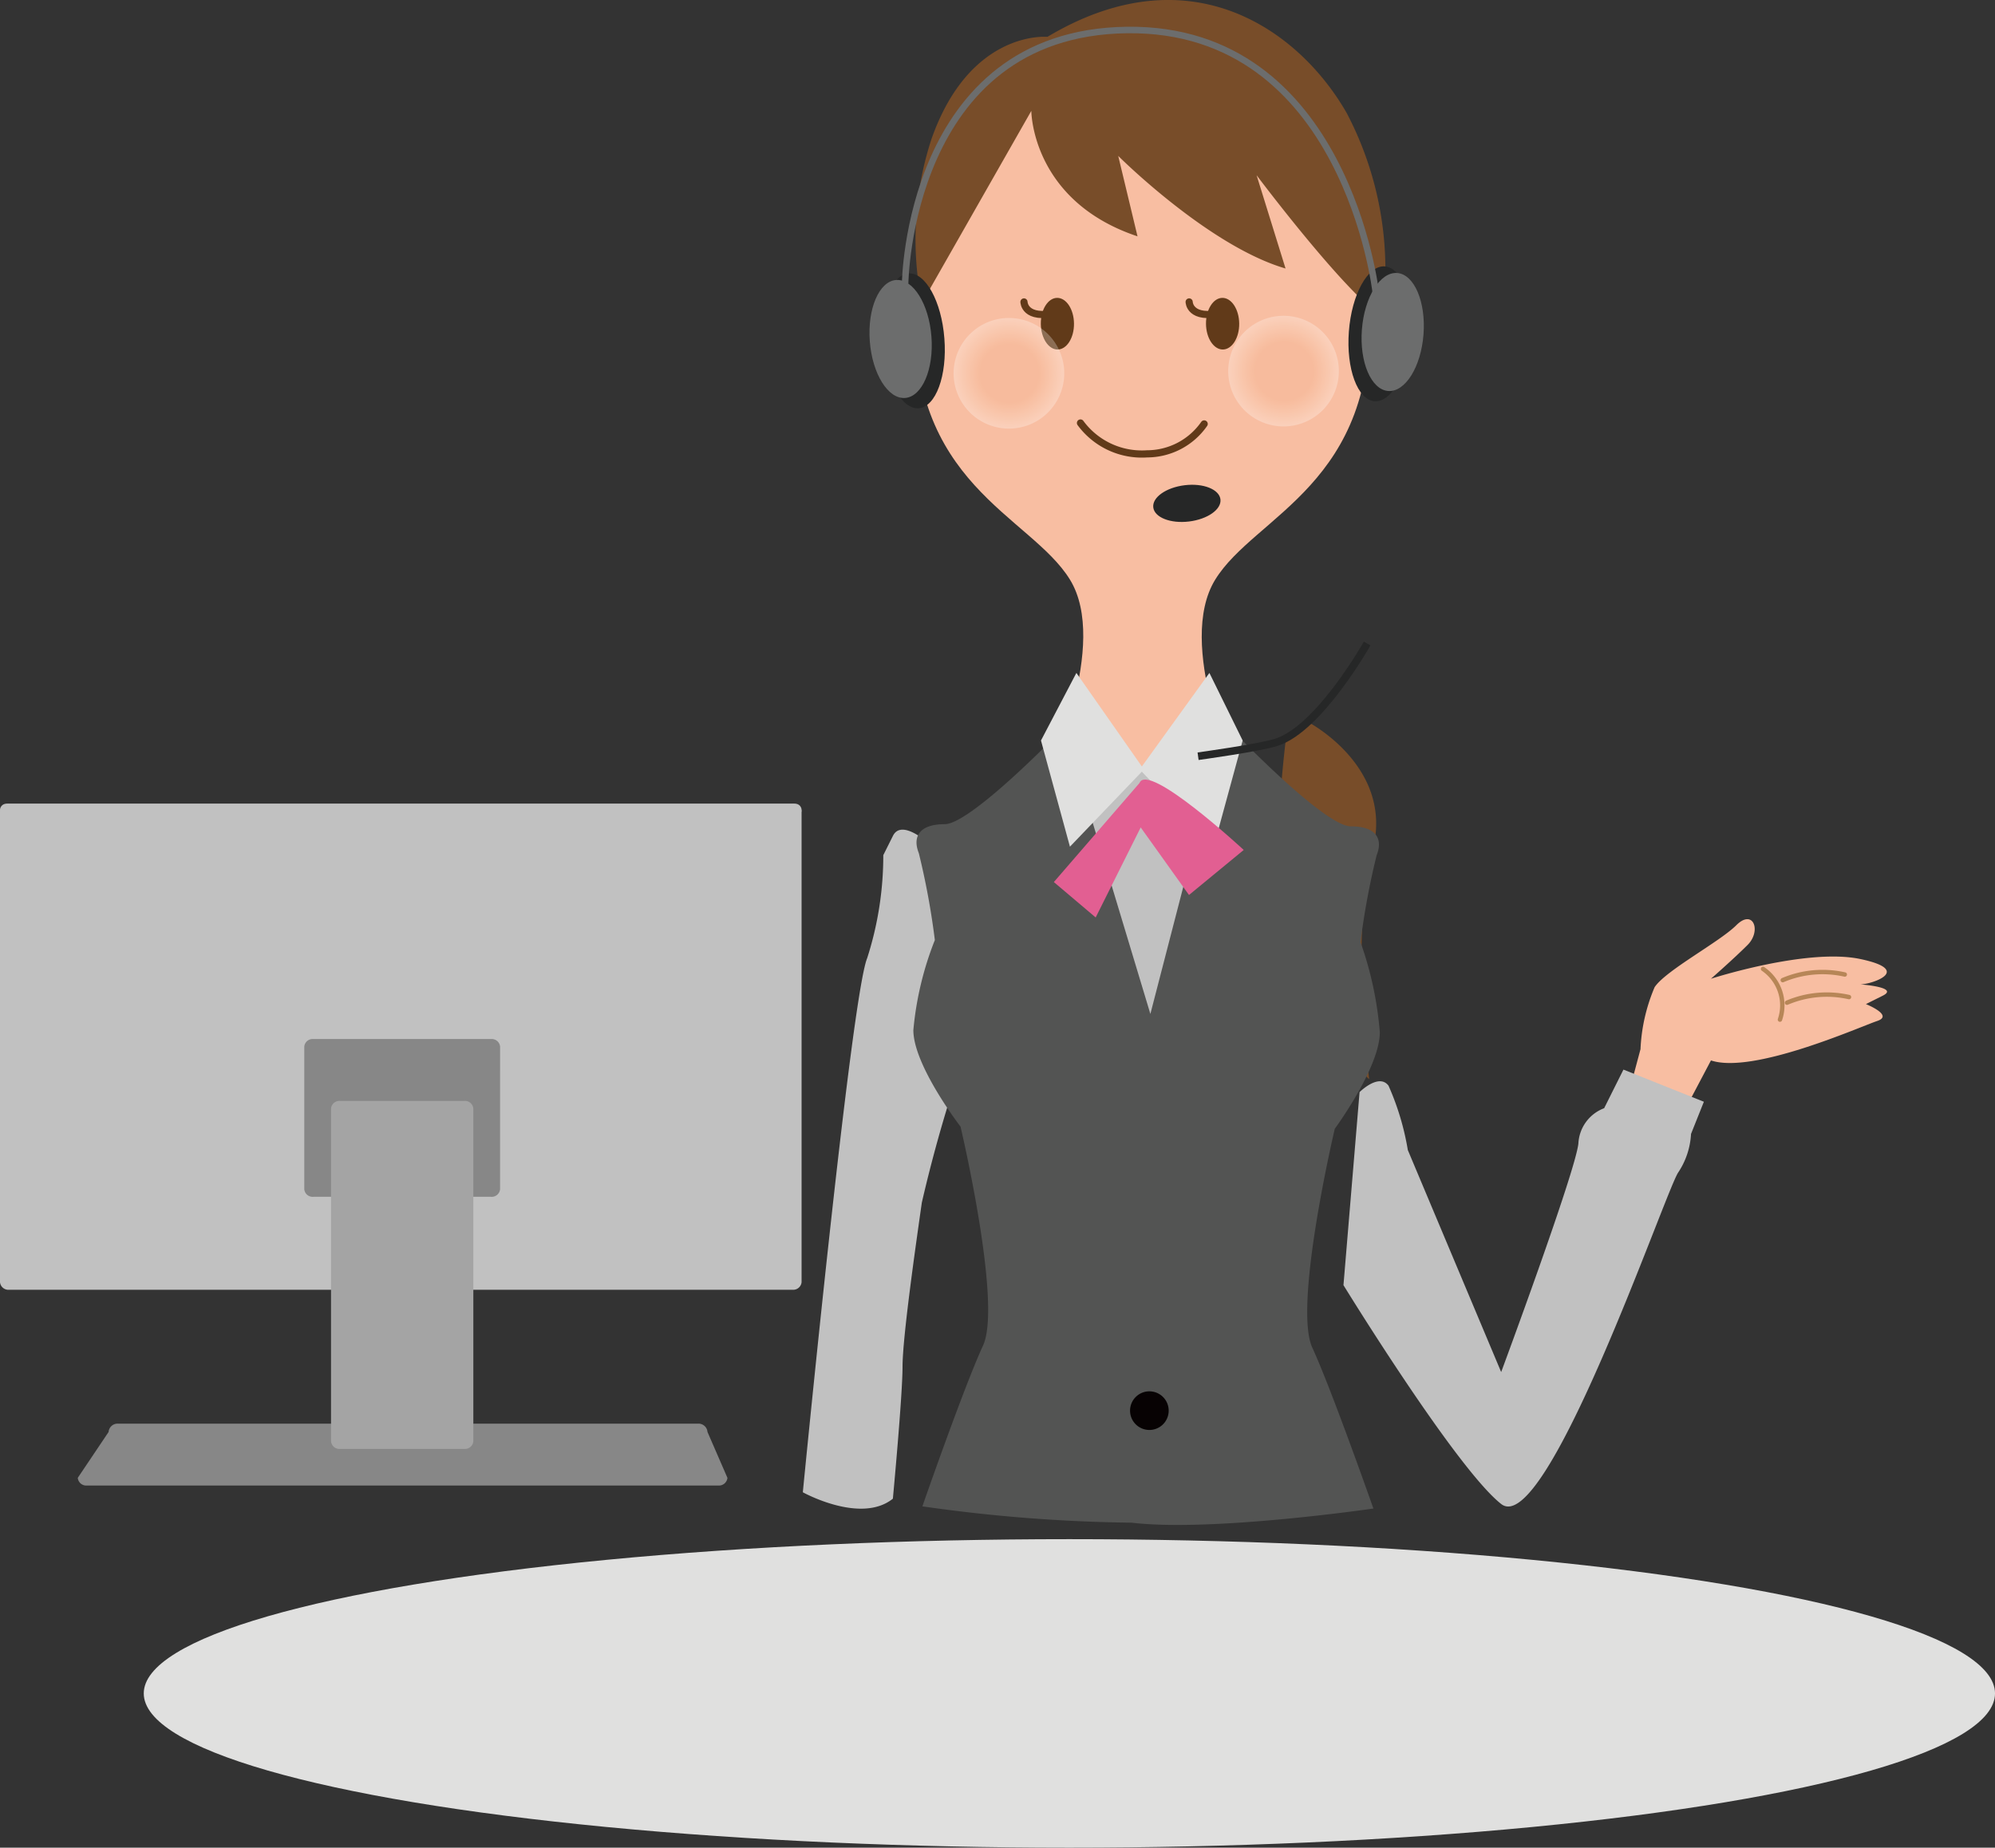 <svg xmlns="http://www.w3.org/2000/svg" width="112.991" height="104.658" viewBox="0 0 112.991 104.658">
  <rect x="0" y="0" width="112.991" height="104.658" fill="#333333" stroke="none"/>
  <g id="グループ_58" data-name="グループ 58" transform="translate(-622.546 -535.395)">
    <path id="パス_276" data-name="パス 276" d="M684.664,580.2l.639-2.393a10.085,10.085,0,0,1,.8-3.512c.637-.957,3.669-2.554,4.627-3.51s1.437.319.639,1.117-2.075,1.915-2.075,1.915,5.426-1.756,8.458-1.117.637,1.436,0,1.436c0,0,2.233.159,1.276.639l-.958.478s1.6.637.639.957-7.022,3.032-9.415,2.234l-1.6,3.032" transform="translate(30.156 17.016)" fill="#f8bea2"/>
    <path id="パス_277" data-name="パス 277" d="M689.766,572.34a2.5,2.5,0,0,1,.958,2.873" transform="translate(32.633 17.936)" fill="none" stroke="#b78657" stroke-linecap="round" stroke-linejoin="round" stroke-width="0.249"/>
    <path id="パス_278" data-name="パス 278" d="M694.03,572.6a5.754,5.754,0,0,0-3.512.319" transform="translate(32.998 17.993)" fill="none" stroke="#b78657" stroke-linecap="round" stroke-linejoin="round" stroke-width="0.249"/>
    <path id="パス_279" data-name="パス 279" d="M694.19,573.461a5.748,5.748,0,0,0-3.51.319" transform="translate(33.077 18.41)" fill="none" stroke="#b78657" stroke-linecap="round" stroke-linejoin="round" stroke-width="0.249"/>
    <path id="パス_280" data-name="パス 280" d="M672.99,562.928s4.921,2.552,3.645,7.291-.183,12.94-.183,12.94-4.739-4.373-5.1-8.748a62.852,62.852,0,0,1,.365-10.389" transform="translate(23.642 13.366)" fill="#784d29"/>
    <path id="パス_281" data-name="パス 281" d="M683.142,551.6c-.517-10.173-4.318-14.274-12.837-14.107-8.519-.166-12.322,3.935-12.837,14.107-.517,10.207,6.5,11.97,8.739,15.615s-1.234,11-1.234,11l5.064.526v.021l.239-.01.239.01v-.021l5.094-.526s-3.421-7.35-1.178-11S683.658,561.8,683.142,551.6Z" transform="translate(16.94 1.014)" fill="#f8bea2"/>
    <path id="パス_282" data-name="パス 282" d="M674.681,577.455s1.093-1.093,1.64-.364a15,15,0,0,1,1.093,3.645l5.287,12.576s4.192-11.3,4.373-12.94a2.253,2.253,0,0,1,1.459-2.005l1.093-2.187L694.182,578l-.728,1.823a4.343,4.343,0,0,1-.729,2.188c-.729,1.093-7.473,20.777-10.024,18.773s-8.932-12.395-8.932-12.395" transform="translate(24.867 19.8)" fill="#c1c1c1"/>
    <path id="パス_283" data-name="パス 283" d="M660.629,568.11s-1.823-1.824-2.369-.729l-.547,1.093a18.981,18.981,0,0,1-.912,5.832c-.911,2.188-3.645,30.256-3.645,30.256s3.281,1.823,5.1.364c0,0,.547-5.832.547-7.472s.729-6.744,1.093-9.3a81.177,81.177,0,0,1,2.735-9.295" transform="translate(14.86 15.358)" fill="#c1c1c1"/>
    <path id="パス_284" data-name="パス 284" d="M681.238,585.744s2.551-3.463,2.551-5.468a20,20,0,0,0-1.093-5.1,42.382,42.382,0,0,1,.912-4.921c.364-.912,0-1.641-1.459-1.641s-6.38-5.106-6.38-5.106l-5.071,8.587-5.162-8.709s-4.935,5.105-6.392,5.105-1.83.731-1.465,1.641a42.517,42.517,0,0,1,.908,4.923,18.3,18.3,0,0,0-1.217,5.1c0,2.005,2.672,5.468,2.672,5.468s2.369,10.025,1.276,12.395-3.437,9.113-3.437,9.113a89.678,89.678,0,0,0,11.845.924c4.492.544,13.7-.8,13.7-.8s-2.368-6.742-3.461-9.113S681.238,585.744,681.238,585.744Z" transform="translate(16.906 13.587)" fill="#535453"/>
    <g id="グループ_48" data-name="グループ 48" transform="translate(680.541 552.267)">
      <g id="グループ_46" data-name="グループ 46">
        <path id="パス_285" data-name="パス 285" d="M664.109,548.206c-.009-.808-.437-1.457-.955-1.453s-.933.666-.924,1.474.437,1.457.955,1.451S664.118,549.012,664.109,548.206Z" transform="translate(-661.276 -546.753)" fill="#613a19"/>
        <path id="パス_286" data-name="パス 286" d="M661.588,546.908s.01,1.044,1.886.606" transform="translate(-661.588 -546.678)" fill="none" stroke="#613a19" stroke-linecap="round" stroke-linejoin="round" stroke-width="0.406"/>
      </g>
      <g id="グループ_47" data-name="グループ 47" transform="translate(9.355)">
        <path id="パス_287" data-name="パス 287" d="M670.409,548.206c-.009-.808-.437-1.457-.955-1.453s-.934.666-.926,1.474.438,1.457.957,1.451S670.418,549.012,670.409,548.206Z" transform="translate(-667.574 -546.753)" fill="#613a19"/>
        <path id="パス_288" data-name="パス 288" d="M667.886,546.908s.012,1.044,1.888.606" transform="translate(-667.886 -546.678)" fill="none" stroke="#613a19" stroke-linecap="round" stroke-linejoin="round" stroke-width="0.406"/>
      </g>
    </g>
    <path id="パス_289" data-name="パス 289" d="M663.742,551.524a4.316,4.316,0,0,0,3.775,1.748,3.95,3.95,0,0,0,3.231-1.695" transform="translate(19.999 7.83)" fill="none" stroke="#613a19" stroke-linecap="round" stroke-linejoin="round" stroke-width="0.406"/>
    <g id="グループ_51" data-name="グループ 51" transform="translate(676.555 553.285)">
      <g id="グループ_49" data-name="グループ 49" transform="translate(0 0.122)" opacity="0.27" style="mix-blend-mode: multiply;isolation: isolate">
        <path id="パス_290" data-name="パス 290" d="M665.141,551.086a3.133,3.133,0,1,0-3.537,2.669A3.133,3.133,0,0,0,665.141,551.086Z" transform="translate(-658.904 -547.52)" fill="#fff"/>
        <path id="パス_291" data-name="パス 291" d="M665.089,551.069A3.094,3.094,0,1,0,661.6,553.7,3.092,3.092,0,0,0,665.089,551.069Z" transform="translate(-658.891 -547.508)" fill="#fffefd"/>
        <path id="パス_292" data-name="パス 292" d="M665.039,551.05a3.055,3.055,0,1,0-3.448,2.6A3.054,3.054,0,0,0,665.039,551.05Z" transform="translate(-658.878 -547.495)" fill="#fffcfa"/>
        <path id="パス_293" data-name="パス 293" d="M664.987,551.031a3.015,3.015,0,1,0-3.4,2.57A3.014,3.014,0,0,0,664.987,551.031Z" transform="translate(-658.865 -547.482)" fill="#fffaf7"/>
        <path id="パス_294" data-name="パス 294" d="M664.937,551.014a2.977,2.977,0,1,0-3.359,2.536A2.975,2.975,0,0,0,664.937,551.014Z" transform="translate(-658.852 -547.469)" fill="#fff8f4"/>
        <path id="パス_295" data-name="パス 295" d="M664.885,551a2.937,2.937,0,1,0-3.314,2.5A2.936,2.936,0,0,0,664.885,551Z" transform="translate(-658.839 -547.456)" fill="#fef6f1"/>
        <path id="パス_296" data-name="パス 296" d="M664.835,550.978a2.9,2.9,0,1,0-3.271,2.469A2.9,2.9,0,0,0,664.835,550.978Z" transform="translate(-658.826 -547.444)" fill="#fef4ed"/>
        <path id="パス_297" data-name="パス 297" d="M664.783,550.959a2.858,2.858,0,1,0-3.225,2.436A2.857,2.857,0,0,0,664.783,550.959Z" transform="translate(-658.812 -547.43)" fill="#fef2ea"/>
        <path id="パス_298" data-name="パス 298" d="M664.731,550.942a2.818,2.818,0,1,0-3.18,2.4A2.817,2.817,0,0,0,664.731,550.942Z" transform="translate(-658.799 -547.418)" fill="#fef0e7"/>
        <path id="パス_299" data-name="パス 299" d="M664.681,550.923a2.779,2.779,0,1,0-3.137,2.368A2.78,2.78,0,0,0,664.681,550.923Z" transform="translate(-658.786 -547.405)" fill="#feeee4"/>
        <path id="パス_300" data-name="パス 300" d="M664.629,550.9a2.739,2.739,0,1,0-3.091,2.335A2.736,2.736,0,0,0,664.629,550.9Z" transform="translate(-658.773 -547.392)" fill="#fdece1"/>
        <path id="パス_301" data-name="パス 301" d="M664.579,550.887a2.7,2.7,0,1,0-3.048,2.3A2.7,2.7,0,0,0,664.579,550.887Z" transform="translate(-658.759 -547.379)" fill="#fdeadd"/>
        <path id="パス_302" data-name="パス 302" d="M664.527,550.868a2.661,2.661,0,1,0-3,2.268A2.66,2.66,0,0,0,664.527,550.868Z" transform="translate(-658.746 -547.366)" fill="#fde8da"/>
        <path id="パス_303" data-name="パス 303" d="M664.476,550.85a2.622,2.622,0,1,0-2.959,2.234A2.621,2.621,0,0,0,664.476,550.85Z" transform="translate(-658.733 -547.353)" fill="#fce5d7"/>
        <path id="パス_304" data-name="パス 304" d="M664.425,550.832a2.583,2.583,0,1,0-2.914,2.2A2.581,2.581,0,0,0,664.425,550.832Z" transform="translate(-658.72 -547.34)" fill="#fce3d4"/>
        <path id="パス_305" data-name="パス 305" d="M664.375,550.814a2.544,2.544,0,1,0-2.871,2.167A2.544,2.544,0,0,0,664.375,550.814Z" transform="translate(-658.707 -547.327)" fill="#fce1d1"/>
        <path id="パス_306" data-name="パス 306" d="M664.323,550.8a2.5,2.5,0,1,0-2.825,2.133A2.5,2.5,0,0,0,664.323,550.8Z" transform="translate(-658.694 -547.315)" fill="#fcdfce"/>
        <path id="パス_307" data-name="パス 307" d="M664.273,550.777a2.465,2.465,0,1,0-2.782,2.1A2.463,2.463,0,0,0,664.273,550.777Z" transform="translate(-658.681 -547.301)" fill="#fbddcb"/>
        <path id="パス_308" data-name="パス 308" d="M664.221,550.759a2.425,2.425,0,1,0-2.738,2.066A2.425,2.425,0,0,0,664.221,550.759Z" transform="translate(-658.667 -547.289)" fill="#fbdbc7"/>
        <path id="パス_309" data-name="パス 309" d="M664.17,550.741a2.386,2.386,0,1,0-2.693,2.034A2.386,2.386,0,0,0,664.17,550.741Z" transform="translate(-658.654 -547.276)" fill="#fbd9c4"/>
        <path id="パス_310" data-name="パス 310" d="M664.118,550.723a2.347,2.347,0,1,0-2.648,2A2.346,2.346,0,0,0,664.118,550.723Z" transform="translate(-658.641 -547.263)" fill="#fad7c1"/>
        <path id="パス_311" data-name="パス 311" d="M664.067,550.7a2.307,2.307,0,1,0-2.6,1.967A2.306,2.306,0,0,0,664.067,550.7Z" transform="translate(-658.628 -547.25)" fill="#fad5be"/>
        <path id="パス_312" data-name="パス 312" d="M664.016,550.687a2.268,2.268,0,1,0-2.559,1.933A2.269,2.269,0,0,0,664.016,550.687Z" transform="translate(-658.614 -547.237)" fill="#fad2bb"/>
        <path id="パス_313" data-name="パス 313" d="M663.965,550.668a2.229,2.229,0,1,0-2.515,1.9A2.226,2.226,0,0,0,663.965,550.668Z" transform="translate(-658.602 -547.224)" fill="#f9d0b8"/>
        <path id="パス_314" data-name="パス 314" d="M663.914,550.649a2.19,2.19,0,1,0-2.472,1.866A2.188,2.188,0,0,0,663.914,550.649Z" transform="translate(-658.588 -547.211)" fill="#f9ceb5"/>
        <path id="パス_315" data-name="パス 315" d="M663.863,550.632a2.15,2.15,0,1,0-2.426,1.832A2.149,2.149,0,0,0,663.863,550.632Z" transform="translate(-658.575 -547.198)" fill="#f9ccb2"/>
        <path id="パス_316" data-name="パス 316" d="M663.812,550.613a2.111,2.111,0,1,0-2.383,1.8A2.11,2.11,0,0,0,663.812,550.613Z" transform="translate(-658.562 -547.185)" fill="#f8caaf"/>
        <path id="パス_317" data-name="パス 317" d="M663.76,550.6a2.071,2.071,0,1,0-2.338,1.765A2.07,2.07,0,0,0,663.76,550.6Z" transform="translate(-658.549 -547.173)" fill="#f8c8ac"/>
        <path id="パス_318" data-name="パス 318" d="M663.71,550.577a2.032,2.032,0,1,0-2.294,1.732A2.033,2.033,0,0,0,663.71,550.577Z" transform="translate(-658.536 -547.16)" fill="#f8c6a9"/>
        <path id="パス_319" data-name="パス 319" d="M663.658,550.56a1.993,1.993,0,1,0-2.249,1.7A1.993,1.993,0,0,0,663.658,550.56Z" transform="translate(-658.522 -547.147)" fill="#f7c4a6"/>
        <path id="パス_320" data-name="パス 320" d="M663.608,550.541a1.954,1.954,0,1,0-2.206,1.665A1.953,1.953,0,0,0,663.608,550.541Z" transform="translate(-658.509 -547.134)" fill="#f7c1a3"/>
        <path id="パス_321" data-name="パス 321" d="M663.556,550.522a1.914,1.914,0,1,0-2.16,1.633A1.913,1.913,0,0,0,663.556,550.522Z" transform="translate(-658.496 -547.121)" fill="#f6bfa0"/>
        <path id="パス_322" data-name="パス 322" d="M663.506,550.5a1.876,1.876,0,1,0-2.117,1.6A1.876,1.876,0,0,0,663.506,550.5Z" transform="translate(-658.483 -547.108)" fill="#f6bd9d"/>
        <path id="パス_323" data-name="パス 323" d="M663.454,550.486a1.836,1.836,0,1,0-2.072,1.564A1.834,1.834,0,0,0,663.454,550.486Z" transform="translate(-658.47 -547.095)" fill="#f6bb9b"/>
        <path id="パス_324" data-name="パス 324" d="M663.4,550.468a1.8,1.8,0,1,0-2.028,1.53A1.8,1.8,0,0,0,663.4,550.468Z" transform="translate(-658.456 -547.082)" fill="#f5b998"/>
        <path id="パス_325" data-name="パス 325" d="M663.352,550.45a1.757,1.757,0,1,0-1.983,1.5A1.757,1.757,0,0,0,663.352,550.45Z" transform="translate(-658.443 -547.069)" fill="#f5b795"/>
        <path id="パス_326" data-name="パス 326" d="M663.3,550.432a1.717,1.717,0,1,0-1.938,1.463A1.715,1.715,0,0,0,663.3,550.432Z" transform="translate(-658.43 -547.056)" fill="#f5b592"/>
        <path id="パス_327" data-name="パス 327" d="M663.25,550.413a1.678,1.678,0,1,0-1.894,1.431A1.678,1.678,0,0,0,663.25,550.413Z" transform="translate(-658.417 -547.044)" fill="#f4b38f"/>
      </g>
      <g id="グループ_50" data-name="グループ 50" transform="translate(15.554)" opacity="0.27" style="mix-blend-mode: multiply;isolation: isolate">
        <path id="パス_328" data-name="パス 328" d="M675.612,551a3.133,3.133,0,1,0-3.537,2.671A3.133,3.133,0,0,0,675.612,551Z" transform="translate(-669.376 -547.438)" fill="#fff"/>
        <path id="パス_329" data-name="パス 329" d="M675.56,550.987a3.093,3.093,0,1,0-3.492,2.635A3.094,3.094,0,0,0,675.56,550.987Z" transform="translate(-669.362 -547.426)" fill="#fffefd"/>
        <path id="パス_330" data-name="パス 330" d="M675.509,550.968a3.054,3.054,0,1,0-3.446,2.6A3.054,3.054,0,0,0,675.509,550.968Z" transform="translate(-669.35 -547.413)" fill="#fffcfa"/>
        <path id="パス_331" data-name="パス 331" d="M675.458,550.951a3.015,3.015,0,1,0-3.4,2.568A3.014,3.014,0,0,0,675.458,550.951Z" transform="translate(-669.336 -547.4)" fill="#fffaf7"/>
        <path id="パス_332" data-name="パス 332" d="M675.407,550.932a2.976,2.976,0,1,0-3.359,2.535A2.974,2.974,0,0,0,675.407,550.932Z" transform="translate(-669.323 -547.387)" fill="#fff8f4"/>
        <path id="パス_333" data-name="パス 333" d="M675.356,550.915a2.937,2.937,0,1,0-3.314,2.5A2.937,2.937,0,0,0,675.356,550.915Z" transform="translate(-669.31 -547.374)" fill="#fef6f1"/>
        <path id="パス_334" data-name="パス 334" d="M675.3,550.9a2.9,2.9,0,1,0-3.269,2.469A2.9,2.9,0,0,0,675.3,550.9Z" transform="translate(-669.297 -547.361)" fill="#fef4ed"/>
        <path id="パス_335" data-name="パス 335" d="M675.254,550.877a2.858,2.858,0,1,0-3.226,2.436A2.857,2.857,0,0,0,675.254,550.877Z" transform="translate(-669.283 -547.348)" fill="#fef2ea"/>
        <path id="パス_336" data-name="パス 336" d="M675.2,550.86a2.818,2.818,0,1,0-3.18,2.4A2.819,2.819,0,0,0,675.2,550.86Z" transform="translate(-669.27 -547.336)" fill="#fef0e7"/>
        <path id="パス_337" data-name="パス 337" d="M675.152,550.841a2.779,2.779,0,1,0-3.137,2.368A2.778,2.778,0,0,0,675.152,550.841Z" transform="translate(-669.257 -547.322)" fill="#feeee4"/>
        <path id="パス_338" data-name="パス 338" d="M675.1,550.823a2.74,2.74,0,1,0-3.093,2.334A2.739,2.739,0,0,0,675.1,550.823Z" transform="translate(-669.244 -547.31)" fill="#fdece1"/>
        <path id="パス_339" data-name="パス 339" d="M675.05,550.8a2.7,2.7,0,1,0-3.048,2.3A2.7,2.7,0,0,0,675.05,550.8Z" transform="translate(-669.231 -547.297)" fill="#fdeadd"/>
        <path id="パス_340" data-name="パス 340" d="M675,550.788a2.662,2.662,0,1,0-3,2.267A2.662,2.662,0,0,0,675,550.788Z" transform="translate(-669.218 -547.284)" fill="#fde8da"/>
        <path id="パス_341" data-name="パス 341" d="M674.948,550.768A2.622,2.622,0,1,0,671.988,553,2.622,2.622,0,0,0,674.948,550.768Z" transform="translate(-669.205 -547.271)" fill="#fce5d7"/>
        <path id="パス_342" data-name="パス 342" d="M674.9,550.75a2.583,2.583,0,1,0-2.914,2.2A2.582,2.582,0,0,0,674.9,550.75Z" transform="translate(-669.191 -547.258)" fill="#fce3d4"/>
        <path id="パス_343" data-name="パス 343" d="M674.844,550.732a2.543,2.543,0,1,0-2.87,2.167A2.543,2.543,0,0,0,674.844,550.732Z" transform="translate(-669.178 -547.245)" fill="#fce1d1"/>
        <path id="パス_344" data-name="パス 344" d="M674.794,550.713a2.5,2.5,0,1,0-2.827,2.135A2.5,2.5,0,0,0,674.794,550.713Z" transform="translate(-669.165 -547.232)" fill="#fcdfce"/>
        <path id="パス_345" data-name="パス 345" d="M674.742,550.7a2.464,2.464,0,1,0-2.781,2.1A2.464,2.464,0,0,0,674.742,550.7Z" transform="translate(-669.152 -547.219)" fill="#fbddcb"/>
        <path id="パス_346" data-name="パス 346" d="M674.692,550.677a2.425,2.425,0,1,0-2.738,2.066A2.425,2.425,0,0,0,674.692,550.677Z" transform="translate(-669.138 -547.207)" fill="#fbdbc7"/>
        <path id="パス_347" data-name="パス 347" d="M674.64,550.66a2.386,2.386,0,1,0-2.693,2.032A2.385,2.385,0,0,0,674.64,550.66Z" transform="translate(-669.125 -547.193)" fill="#fbd9c4"/>
        <path id="パス_348" data-name="パス 348" d="M674.59,550.641a2.347,2.347,0,1,0-2.648,2A2.346,2.346,0,0,0,674.59,550.641Z" transform="translate(-669.112 -547.181)" fill="#fad7c1"/>
        <path id="パス_349" data-name="パス 349" d="M674.538,550.622a2.307,2.307,0,1,0-2.6,1.967A2.307,2.307,0,0,0,674.538,550.622Z" transform="translate(-669.099 -547.168)" fill="#fad5be"/>
        <path id="パス_350" data-name="パス 350" d="M674.488,550.6a2.269,2.269,0,1,0-2.561,1.933A2.268,2.268,0,0,0,674.488,550.6Z" transform="translate(-669.086 -547.155)" fill="#fad2bb"/>
        <path id="パス_351" data-name="パス 351" d="M674.436,550.586a2.229,2.229,0,1,0-2.515,1.9A2.228,2.228,0,0,0,674.436,550.586Z" transform="translate(-669.073 -547.142)" fill="#f9d0b8"/>
        <path id="パス_352" data-name="パス 352" d="M674.385,550.569a2.19,2.19,0,1,0-2.472,1.866A2.191,2.191,0,0,0,674.385,550.569Z" transform="translate(-669.059 -547.129)" fill="#f9ceb5"/>
        <path id="パス_353" data-name="パス 353" d="M674.334,550.55a2.15,2.15,0,1,0-2.427,1.833A2.149,2.149,0,0,0,674.334,550.55Z" transform="translate(-669.046 -547.116)" fill="#f9ccb2"/>
        <path id="パス_354" data-name="パス 354" d="M674.283,550.532a2.111,2.111,0,1,0-2.383,1.8A2.111,2.111,0,0,0,674.283,550.532Z" transform="translate(-669.033 -547.103)" fill="#f8caaf"/>
        <path id="パス_355" data-name="パス 355" d="M674.231,550.514a2.071,2.071,0,1,0-2.338,1.765A2.071,2.071,0,0,0,674.231,550.514Z" transform="translate(-669.02 -547.09)" fill="#f8c8ac"/>
        <path id="パス_356" data-name="パス 356" d="M674.18,550.495a2.032,2.032,0,1,0-2.293,1.732A2.032,2.032,0,0,0,674.18,550.495Z" transform="translate(-669.006 -547.078)" fill="#f8c6a9"/>
        <path id="パス_357" data-name="パス 357" d="M674.13,550.477a1.993,1.993,0,1,0-2.249,1.7A1.991,1.991,0,0,0,674.13,550.477Z" transform="translate(-668.994 -547.065)" fill="#f7c4a6"/>
        <path id="パス_358" data-name="パス 358" d="M674.078,550.459a1.954,1.954,0,1,0-2.2,1.665A1.952,1.952,0,0,0,674.078,550.459Z" transform="translate(-668.98 -547.052)" fill="#f7c1a3"/>
        <path id="パス_359" data-name="パス 359" d="M674.027,550.441a1.915,1.915,0,1,0-2.16,1.631A1.916,1.916,0,0,0,674.027,550.441Z" transform="translate(-668.967 -547.039)" fill="#f6bfa0"/>
        <path id="パス_360" data-name="パス 360" d="M673.976,550.422a1.875,1.875,0,1,0-2.115,1.6A1.873,1.873,0,0,0,673.976,550.422Z" transform="translate(-668.954 -547.026)" fill="#f6bd9d"/>
        <path id="パス_361" data-name="パス 361" d="M673.925,550.405a1.836,1.836,0,1,0-2.072,1.564A1.836,1.836,0,0,0,673.925,550.405Z" transform="translate(-668.941 -547.013)" fill="#f6bb9b"/>
        <path id="パス_362" data-name="パス 362" d="M673.873,550.386a1.8,1.8,0,1,0-2.026,1.53A1.8,1.8,0,0,0,673.873,550.386Z" transform="translate(-668.927 -547)" fill="#f5b998"/>
        <path id="パス_363" data-name="パス 363" d="M673.823,550.368a1.757,1.757,0,1,0-1.983,1.5A1.759,1.759,0,0,0,673.823,550.368Z" transform="translate(-668.914 -546.987)" fill="#f5b795"/>
        <path id="パス_364" data-name="パス 364" d="M673.771,550.35a1.717,1.717,0,1,0-1.938,1.463A1.716,1.716,0,0,0,673.771,550.35Z" transform="translate(-668.901 -546.974)" fill="#f5b592"/>
        <path id="パス_365" data-name="パス 365" d="M673.721,550.331a1.678,1.678,0,1,0-1.894,1.43A1.678,1.678,0,0,0,673.721,550.331Z" transform="translate(-668.888 -546.961)" fill="#f4b38f"/>
      </g>
    </g>
    <path id="パス_366" data-name="パス 366" d="M664.012,541.674s0,5.1,6.015,7.108l-1.093-4.556s5.1,5.1,9.477,6.378l-1.64-5.285s4.921,6.561,7.108,8.02a19.081,19.081,0,0,0-2.005-11.542c-2.671-4.672-8.838-9.159-16.949-4.315,0,0-4.375-.423-6.563,5.773a18.231,18.231,0,0,0-.547,9.3Z" transform="translate(16.945)" fill="#784d29"/>
    <path id="パス_367" data-name="パス 367" d="M664.076,567.1l3.463,11.483,2.907-11.23-3.515-2.622Z" transform="translate(20.161 14.244)" fill="#c1c1c1"/>
    <g id="グループ_52" data-name="グループ 52" transform="translate(681.504 573.511)">
      <path id="パス_368" data-name="パス 368" d="M664.241,561.054l3.827,5.468-4.192,4.374-1.64-6.015Z" transform="translate(-662.236 -561.054)" fill="#e0e0df"/>
      <path id="パス_369" data-name="パス 369" d="M669.948,561.054,666,566.522l4.192,4.374,1.64-6.015Z" transform="translate(-660.409 -561.054)" fill="#e0e0df"/>
    </g>
    <path id="パス_370" data-name="パス 370" d="M667.82,589.542a1.094,1.094,0,1,0-1.093,1.093A1.093,1.093,0,0,0,667.82,589.542Z" transform="translate(20.917 25.756)" fill="#070203"/>
    <path id="パス_371" data-name="パス 371" d="M665.631,595.35a1.094,1.094,0,1,0-1.093,1.093A1.092,1.092,0,0,0,665.631,595.35Z" transform="translate(19.854 28.576)" fill="#070203"/>
    <path id="パス_372" data-name="パス 372" d="M667.577,565.316l-4.85,5.61,2.369,2.005,2.55-5.1,2.735,3.828,3.1-2.552S668.055,564.08,667.577,565.316Z" transform="translate(19.506 14.431)" fill="#e25f92"/>
    <g id="グループ_55" data-name="グループ 55" transform="translate(671.79 537.095)">
      <g id="グループ_53" data-name="グループ 53" transform="translate(0 13.785)">
        <path id="パス_373" data-name="パス 373" d="M659.7,549.507c-.161-2.109-1.073-3.758-2.037-3.685s-1.616,1.842-1.454,3.951,1.071,3.76,2.037,3.685S659.865,551.617,659.7,549.507Z" transform="translate(-655.457 -545.819)" fill="#262727"/>
        <path id="パス_374" data-name="パス 374" d="M659.207,549.281c-.141-1.845-1.035-3.281-2-3.209s-1.631,1.63-1.491,3.474,1.037,3.283,2,3.209S659.349,551.128,659.207,549.281Z" transform="translate(-655.697 -545.698)" fill="#6c6d6d"/>
      </g>
      <g id="グループ_54" data-name="グループ 54" transform="translate(27.128 13.386)">
        <path id="パス_375" data-name="パス 375" d="M673.983,549.24c.16-2.109,1.073-3.76,2.037-3.687s1.616,1.844,1.456,3.953-1.073,3.758-2.036,3.685S673.823,551.348,673.983,549.24Z" transform="translate(-673.959 -545.55)" fill="#262727"/>
        <path id="パス_376" data-name="パス 376" d="M674.477,549.014c.141-1.846,1.037-3.283,2-3.209s1.631,1.628,1.491,3.475-1.037,3.281-2,3.209S674.337,550.858,674.477,549.014Z" transform="translate(-673.716 -545.428)" fill="#6c6d6d"/>
      </g>
      <path id="パス_377" data-name="パス 377" d="M657.056,550.9s.153-14.2,12.56-14.362,14.09,14.84,14.09,14.84" transform="translate(-655.036 -536.539)" fill="none" stroke="#6c6d6d" stroke-miterlimit="10" stroke-width="0.368"/>
    </g>
    <path id="パス_378" data-name="パス 378" d="M670.324,554.706c-.068-.568-.975-.928-2.025-.8s-1.846.686-1.78,1.255.974.928,2.025.8S670.39,555.275,670.324,554.706Z" transform="translate(21.345 8.973)" fill="#262727"/>
    <path id="パス_379" data-name="パス 379" d="M677.8,559.933s-2.684,4.777-5.107,5.584c-.957.319-4.468.8-4.468.8" transform="translate(22.177 11.912)" fill="none" stroke="#262727" stroke-miterlimit="10" stroke-width="0.43"/>
    <ellipse id="楕円形_2" data-name="楕円形 2" cx="52.425" cy="8.737" rx="52.425" ry="8.737" transform="translate(630.688 622.577)" fill="#e0e0df"/>
    <g id="グループ_57" data-name="グループ 57" transform="translate(622.546 580.923)">
      <g id="グループ_56" data-name="グループ 56">
        <path id="パス_380" data-name="パス 380" d="M667.945,593.143a.477.477,0,0,1-.514.428H623.06a.477.477,0,0,1-.514-.428V566.472a.477.477,0,0,1,.514-.428h44.371a.477.477,0,0,1,.514.428Z" transform="translate(-622.546 -566.044)" fill="#c1c1c1"/>
        <path id="パス_381" data-name="パス 381" d="M667.945,566.4a.36.36,0,0,0-.359-.359h-44.68a.359.359,0,0,0-.359.359h0a.36.36,0,0,0,.359.359h44.68a.361.361,0,0,0,.359-.359Z" transform="translate(-622.546 -566.044)" fill="#c1c1c1" style="mix-blend-mode: multiply;isolation: isolate"/>
      </g>
      <path id="パス_382" data-name="パス 382" d="M645.237,583.523a.477.477,0,0,1-.514.428H634.661a.477.477,0,0,1-.514-.428V575.44a.477.477,0,0,1,.514-.426h10.063a.477.477,0,0,1,.514.426Z" transform="translate(-616.914 -561.689)" fill="#878787"/>
      <path id="パス_383" data-name="パス 383" d="M662.307,592.752a.484.484,0,0,1-.514.435H626.025a.484.484,0,0,1-.514-.435l1.747-2.6a.51.51,0,0,1,.514-.471h32.891a.51.51,0,0,1,.514.471Z" transform="translate(-621.107 -554.571)" fill="#878787"/>
      <path id="パス_384" data-name="パス 384" d="M643.227,596.658a.477.477,0,0,1-.514.426h-7.031a.477.477,0,0,1-.514-.426V577.8a.477.477,0,0,1,.514-.428h7.031a.477.477,0,0,1,.514.428Z" transform="translate(-616.419 -560.542)" fill="#a4a4a4"/>
    </g>
  </g>
</svg>
